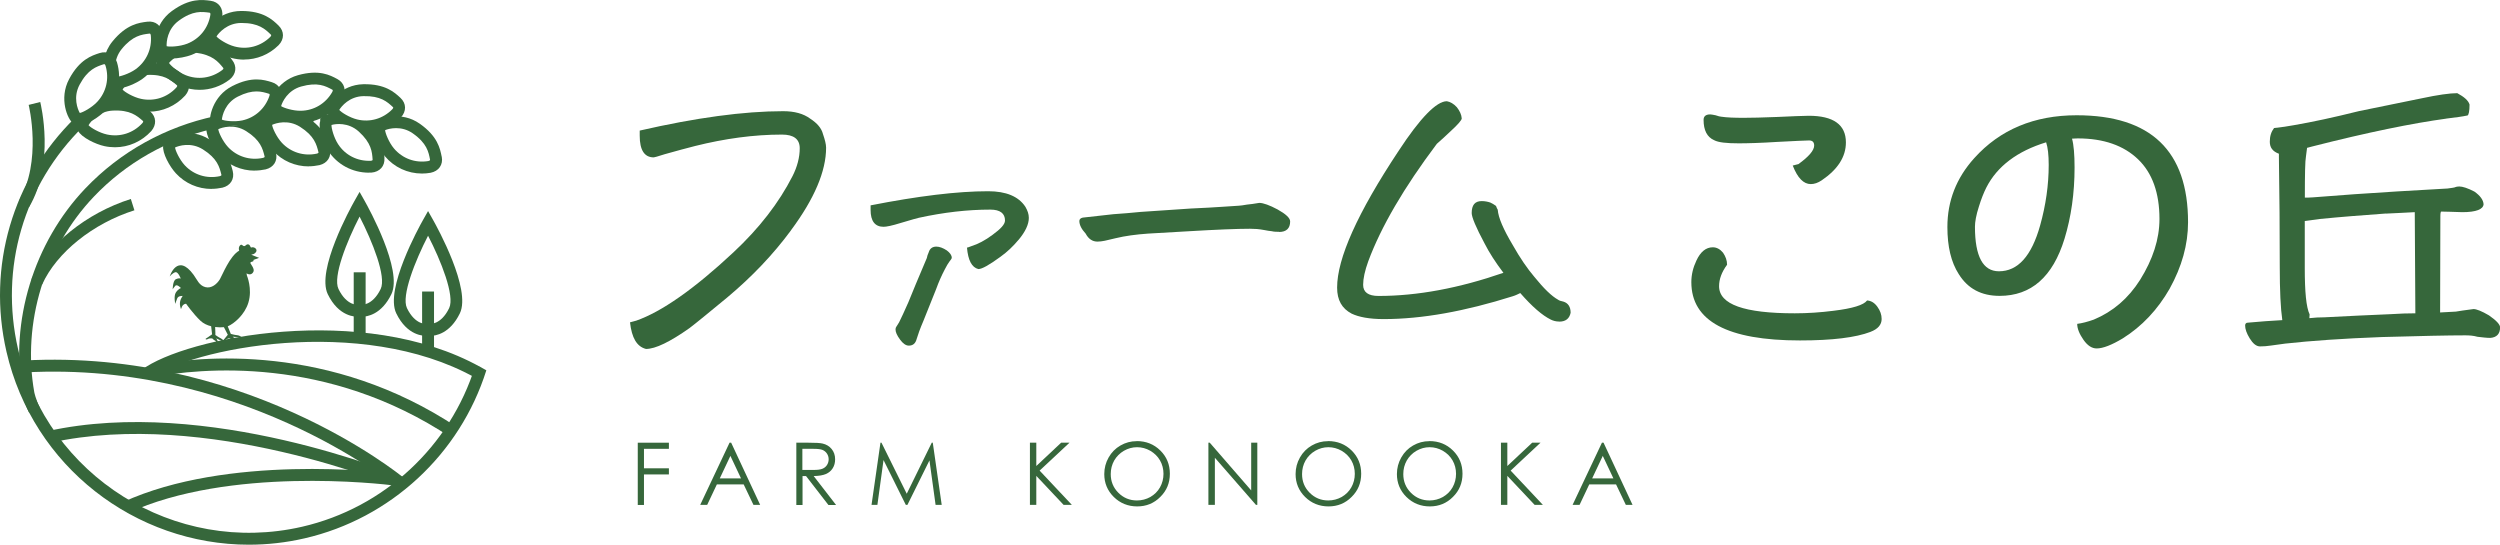<?xml version="1.0" encoding="UTF-8"?>
<svg id="_レイヤー_2" data-name="レイヤー 2" xmlns="http://www.w3.org/2000/svg" viewBox="0 0 293.88 64.03">
  <defs>
    <style>
      .cls-1 {
        fill: #36673b;
      }
    </style>
  </defs>
  <g id="_レイヤー_2-2" data-name="レイヤー 2">
    <g>
      <g>
        <path class="cls-1" d="M92.98,27.08c-2.08,2.82-4.57,5.44-7.46,7.86-2.12,1.75-3.59,2.96-4.47,3.63-2.28,1.61-4,2.45-5.11,2.45-1.08-.27-1.68-1.31-1.88-3.13.24-.07.47-.13.74-.2,2.96-1.04,6.79-3.7,11.42-8.03,3.02-2.82,5.34-5.81,6.95-8.97.54-1.07.84-2.18.84-3.26s-.71-1.61-2.08-1.61c-3.33,0-6.72.47-10.21,1.34-1.01.27-2.22.57-3.59.97-.81.27-1.24.37-1.28.37-1.11,0-1.65-.87-1.65-2.55v-.6c6.58-1.51,12.23-2.28,16.87-2.28,1.34,0,2.39.3,3.16.87.84.54,1.34,1.14,1.51,1.81.23.67.37,1.21.37,1.61,0,2.76-1.38,6.01-4.13,9.71Z"/>
        <path class="cls-1" d="M119.74,28.18c-.64.77-1.34,1.44-2.14,2.01-1.31.96-2.17,1.44-2.59,1.44-.77-.19-1.21-1.02-1.34-2.52.06,0,.22-.06.48-.16.83-.26,1.66-.7,2.52-1.34.96-.7,1.47-1.24,1.47-1.69,0-.83-.57-1.28-1.72-1.28-2.68,0-5.46.32-8.4.96-.13.03-.86.22-2.14.61-1.02.32-1.69.45-2.01.45-1.02,0-1.53-.67-1.53-1.98v-.54c5.55-1.09,10.18-1.66,13.82-1.66,2.11,0,3.57.61,4.37,1.82.26.45.41.86.41,1.31,0,.77-.41,1.63-1.21,2.59ZM111.66,30.67c-.19.26-.41.61-.61,1.02-.35.67-.7,1.44-1.02,2.33l-1.47,3.67c-.41.96-.67,1.69-.8,2.14-.13.51-.41.8-.93.8-.35,0-.7-.26-1.02-.7-.38-.51-.54-.89-.54-1.21,0-.13.03-.22.1-.32.03-.06.13-.22.32-.51.26-.51.61-1.28,1.09-2.36.45-1.09,1.15-2.84,2.17-5.2.03-.19.1-.41.22-.67.13-.45.45-.67.89-.67.38,0,.8.16,1.24.45.38.29.58.57.58.86,0,.1-.1.22-.22.38Z"/>
        <path class="cls-1" d="M150.37,27.25c-.3,0-.6,0-.87-.07-.27-.03-.57-.07-.84-.13-.34-.07-.64-.1-.91-.13-.3,0-.57-.03-.81-.03-1.51,0-3.96.1-7.32.3-1.71.1-3.26.2-4.67.27-1.41.1-2.69.27-3.8.54l-1.28.3c-.34.07-.6.1-.87.1-.57,0-1.04-.3-1.38-.94-.5-.54-.74-1.04-.74-1.48,0-.2.13-.34.4-.4,1.24-.13,2.45-.27,3.59-.4,1.11-.07,2.18-.17,3.22-.27,1.01-.07,1.98-.13,2.96-.2.97-.07,1.95-.13,2.96-.2,1.48-.07,2.72-.13,3.66-.2.94-.07,1.58-.1,1.98-.13.2,0,.54-.07.94-.13.37-.03.84-.1,1.44-.2.47,0,1.21.27,2.15.77.97.54,1.48,1.01,1.48,1.41,0,.81-.44,1.24-1.31,1.24Z"/>
        <path class="cls-1" d="M183.27,37.8c-.37,0-.71-.1-.97-.23-1.01-.5-2.18-1.51-3.59-3.12-.27.13-.54.27-.87.37-5.64,1.78-10.68,2.69-15.19,2.69-1.68,0-2.92-.24-3.76-.64-1.14-.6-1.71-1.58-1.71-3.06,0-3.43,2.39-8.77,7.22-16.06,2.55-3.9,4.47-5.85,5.68-5.85.4.07.81.3,1.18.71.34.44.54.87.57,1.31,0,.2-.44.71-1.28,1.48-.57.54-1.11,1.04-1.65,1.51-3.86,5.14-6.55,9.74-8.06,13.81-.4,1.11-.6,2.02-.6,2.76,0,.87.6,1.31,1.81,1.31,4.57,0,9.44-.91,14.68-2.72-.94-1.24-1.68-2.39-2.22-3.46-1.01-1.88-1.51-3.09-1.51-3.56,0-.94.37-1.41,1.18-1.41.37,0,.71.07,1.01.17.27.13.5.27.67.4.07.2.13.34.2.44.07.94.67,2.32,1.75,4.13.87,1.55,1.75,2.82,2.55,3.76,1.14,1.41,2.05,2.28,2.79,2.69.13.1.34.17.64.23.54.17.84.6.84,1.31-.14.67-.57,1.04-1.34,1.04Z"/>
        <path class="cls-1" d="M219.89,39.01c-1.75.67-4.5,1.01-8.3,1.01-8.53,0-12.77-2.28-12.77-6.85,0-.87.2-1.71.6-2.55.47-1.01,1.11-1.55,1.92-1.55.47,0,.87.23,1.21.64.3.44.47.91.47,1.41-.64.87-.94,1.71-.94,2.52,0,2.15,2.96,3.19,8.9,3.19,1.48,0,3.02-.1,4.57-.3,2.22-.27,3.53-.67,3.93-1.21.47.03.87.27,1.21.74.34.47.5.94.5,1.44,0,.67-.44,1.18-1.31,1.51ZM214.14,21.2c-.44.3-.87.44-1.28.44-.84,0-1.55-.71-2.12-2.18l.67-.17c1.21-.87,1.85-1.61,1.85-2.18,0-.4-.2-.6-.6-.6-.44,0-1.68.07-3.7.17-2.05.13-3.56.17-4.57.17-1.41,0-2.39-.1-2.89-.37-.84-.37-1.24-1.18-1.24-2.39,0-.4.24-.64.77-.64.1,0,.3.03.64.1.3.1.54.17.67.17.67.1,1.55.13,2.65.13.87,0,2.18-.03,3.93-.1,1.71-.07,2.96-.14,3.7-.14,2.89,0,4.37,1.04,4.37,3.13,0,1.71-.97,3.19-2.86,4.47Z"/>
        <path class="cls-1" d="M255.07,33.9c-1.44,2.52-3.29,4.47-5.54,5.88-1.28.77-2.32,1.18-3.06,1.18-.57,0-1.08-.34-1.55-1.01-.47-.67-.74-1.31-.74-1.88.57-.07,1.21-.24,1.95-.5,2.25-.94,4.06-2.49,5.44-4.67,1.51-2.42,2.28-4.8,2.28-7.16,0-3.06-.84-5.41-2.52-7.02-1.68-1.61-4.03-2.45-7.09-2.45-.27,0-.47.03-.67.03.2.71.3,1.85.3,3.39,0,3.02-.4,5.81-1.18,8.37-1.38,4.5-3.93,6.72-7.63,6.72-2.15,0-3.73-.84-4.8-2.55-.91-1.41-1.34-3.26-1.34-5.54,0-3.06,1.04-5.75,3.16-8.1,3.02-3.36,7.06-5.04,12.03-5.04,8.74,0,13.1,4.2,13.1,12.57,0,2.65-.74,5.24-2.15,7.79ZM240.52,16.73c-3.39,1.04-5.75,2.82-7.02,5.31-.3.6-.6,1.34-.87,2.22-.34,1.04-.47,1.85-.47,2.39,0,3.49.94,5.24,2.82,5.24,2.22,0,3.83-1.78,4.84-5.38.67-2.39,1.01-4.77,1.01-7.12,0-1.18-.1-2.05-.3-2.65Z"/>
        <path class="cls-1" d="M287.53,13.95c-3.96.54-9.21,1.61-15.69,3.26l-.64.17c-.03.27-.07.6-.13,1.01-.1.5-.13,2.12-.13,4.84.27,0,.6,0,.94-.03l4.91-.37c2.96-.2,6.62-.44,10.92-.67.5-.07.81-.1.94-.17.07-.03.23-.07.44-.07.4,0,1.01.2,1.78.6.67.47,1.04.97,1.08,1.48-.03.6-.87.94-2.49.94-1.14-.03-1.98-.07-2.52-.07-.07.2-.07.37-.07.54l-.03,11.32,1.85-.1c.37-.07,1.08-.17,2.08-.3.34,0,.94.23,1.81.74.87.6,1.31,1.08,1.31,1.41,0,.77-.4,1.18-1.14,1.24-.47,0-.97-.07-1.51-.13-.5-.14-.97-.17-1.44-.17-1.95,0-5.24.07-9.81.2-4.57.17-8.37.44-11.36.77l-1.68.23c-.44.07-.87.1-1.28.1-.44,0-.84-.34-1.21-.94-.37-.6-.54-1.11-.54-1.51,0-.2.1-.34.3-.34,1.41-.13,2.76-.23,4.07-.3-.2-1.38-.3-3.46-.3-6.32,0-4.07-.03-8.37-.1-12.87v-.37c-.74-.27-1.07-.74-1.07-1.41s.17-1.18.5-1.61c.87-.1,1.65-.2,2.35-.34,2.15-.37,4.67-.91,7.63-1.65l7.39-1.51c1.88-.4,3.29-.6,4.17-.6.81.44,1.31.87,1.44,1.34,0,.77-.1,1.21-.23,1.28-.6.13-1.44.24-2.52.37ZM280.47,25.1c-2.76.2-5.34.4-7.76.64l-1.78.24v5.54c0,2.79.17,4.6.57,5.44,0,.13-.03.3-.03.44.6-.07,1.21-.1,1.78-.1,2.69-.14,5.31-.27,7.79-.37,1.07-.07,2.02-.1,2.89-.1l-.07-11.89c-1.01.07-2.15.1-3.39.17Z"/>
      </g>
      <g>
        <path class="cls-1" d="M74.97,52.04h3.66v.72h-2.93v2.29h2.93v.72h-2.93v3.59h-.73v-7.31Z"/>
        <path class="cls-1" d="M85.95,52.04l3.41,7.31h-.79l-1.15-2.41h-3.15l-1.14,2.41h-.82l3.45-7.31h.18ZM85.86,53.59l-1.25,2.65h2.5l-1.25-2.65Z"/>
        <path class="cls-1" d="M93.59,52.04h1.46c.81,0,1.36.03,1.65.1.43.1.79.31,1.06.64.27.33.41.73.41,1.21,0,.4-.09.75-.28,1.05-.19.3-.45.53-.8.68-.35.15-.83.23-1.44.24l2.63,3.4h-.9l-2.63-3.4h-.41v3.4h-.73v-7.31ZM94.32,52.75v2.49h1.26c.49.01.85-.04,1.08-.13.23-.09.42-.24.55-.44.13-.2.2-.43.2-.68s-.07-.47-.2-.67c-.13-.2-.31-.34-.52-.43-.22-.09-.57-.13-1.08-.13h-1.29Z"/>
        <path class="cls-1" d="M102.45,59.35l1.05-7.31h.12l2.97,6,2.94-6h.12l1.05,7.31h-.72l-.72-5.23-2.59,5.23h-.19l-2.62-5.27-.72,5.27h-.71Z"/>
        <path class="cls-1" d="M121.07,52.04h.75v2.74l2.92-2.74h.98l-3.51,3.28,3.79,4.03h-.97l-3.21-3.41v3.41h-.75v-7.31Z"/>
        <path class="cls-1" d="M133.62,51.85c1.11,0,2.03.37,2.78,1.11.75.74,1.12,1.65,1.12,2.73s-.37,1.98-1.12,2.72c-.74.75-1.65,1.12-2.72,1.12s-2-.37-2.75-1.11c-.75-.74-1.12-1.64-1.12-2.69,0-.7.17-1.35.51-1.95.34-.6.8-1.07,1.39-1.41.59-.34,1.22-.51,1.91-.51ZM133.66,52.57c-.54,0-1.05.14-1.54.42-.48.28-.86.66-1.14,1.14-.27.48-.41,1.01-.41,1.6,0,.87.3,1.6.9,2.2.6.6,1.33.9,2.18.9.57,0,1.09-.14,1.58-.41.48-.28.86-.65,1.13-1.13.27-.48.41-1.01.41-1.59s-.14-1.11-.41-1.58c-.27-.47-.65-.84-1.14-1.13-.49-.28-1.01-.42-1.56-.42Z"/>
        <path class="cls-1" d="M142.05,59.35v-7.31h.16l4.87,5.61v-5.61h.72v7.31h-.16l-4.83-5.54v5.54h-.76Z"/>
        <path class="cls-1" d="M156.11,51.85c1.11,0,2.03.37,2.78,1.11.75.74,1.12,1.65,1.12,2.73s-.37,1.98-1.12,2.72c-.74.75-1.65,1.12-2.72,1.12s-2-.37-2.75-1.11c-.75-.74-1.12-1.64-1.12-2.69,0-.7.17-1.35.51-1.95.34-.6.8-1.07,1.39-1.41.59-.34,1.22-.51,1.91-.51ZM156.15,52.57c-.54,0-1.05.14-1.54.42-.48.28-.86.66-1.14,1.14-.27.48-.41,1.01-.41,1.6,0,.87.3,1.6.9,2.2.6.6,1.33.9,2.18.9.57,0,1.09-.14,1.58-.41.48-.28.86-.65,1.13-1.13.27-.48.41-1.01.41-1.59s-.14-1.11-.41-1.58c-.27-.47-.65-.84-1.14-1.13-.49-.28-1.01-.42-1.56-.42Z"/>
        <path class="cls-1" d="M168.02,51.85c1.11,0,2.03.37,2.78,1.11.75.74,1.12,1.65,1.12,2.73s-.37,1.98-1.12,2.72c-.74.75-1.65,1.12-2.72,1.12s-2-.37-2.75-1.11c-.75-.74-1.12-1.64-1.12-2.69,0-.7.17-1.35.51-1.95.34-.6.8-1.07,1.39-1.41.59-.34,1.22-.51,1.91-.51ZM168.05,52.57c-.54,0-1.05.14-1.54.42-.48.28-.86.66-1.14,1.14-.27.48-.41,1.01-.41,1.6,0,.87.3,1.6.9,2.2.6.6,1.33.9,2.18.9.57,0,1.09-.14,1.58-.41.48-.28.86-.65,1.13-1.13.27-.48.41-1.01.41-1.59s-.14-1.11-.41-1.58c-.27-.47-.65-.84-1.14-1.13-.49-.28-1.01-.42-1.56-.42Z"/>
        <path class="cls-1" d="M176.44,52.04h.75v2.74l2.92-2.74h.98l-3.51,3.28,3.79,4.03h-.97l-3.21-3.41v3.41h-.75v-7.31Z"/>
        <path class="cls-1" d="M188.5,52.04l3.41,7.31h-.79l-1.15-2.41h-3.15l-1.14,2.41h-.82l3.45-7.31h.18ZM188.41,53.59l-1.25,2.65h2.5l-1.25-2.65Z"/>
      </g>
      <g>
        <g>
          <path class="cls-1" d="M3.41,24.36l-1.2-.71c2.77-4.67,1.18-11.25,1.16-11.32l1.36-.34c.07.29,1.75,7.2-1.32,12.37Z"/>
          <path class="cls-1" d="M4.96,33.43l-1.27-.58c1.86-4.09,6.45-7.8,11.69-9.46l.42,1.33c-4.89,1.55-9.14,4.97-10.84,8.71Z"/>
          <path class="cls-1" d="M17.52,44.58l-.84-1.12c5.11-3.82,25.98-7.99,39.79-.32l-.68,1.22c-13.33-7.4-33.38-3.44-38.27.22Z"/>
          <path class="cls-1" d="M53.01,51.43c-14.52-9.67-29.42-8.17-35.16-7.08l-.26-1.38c5.9-1.13,21.25-2.67,36.2,7.29l-.78,1.17Z"/>
          <path class="cls-1" d="M46.47,57.18c-.18-.15-18.68-15.27-44.82-13.32l-.1-1.4c26.73-1.99,45.63,13.49,45.82,13.64l-.9,1.08Z"/>
          <path class="cls-1" d="M46.65,57.29c-.22-.09-22.35-9.32-40.75-5.24l-.3-1.37c18.83-4.17,41.37,5.23,41.59,5.32l-.55,1.29Z"/>
          <path class="cls-1" d="M15.04,60.29l-.58-1.27c12.26-5.62,30.22-3.58,32.23-3.32l-.17,1.39c-1.97-.25-19.57-2.25-31.47,3.21Z"/>
          <g>
            <path class="cls-1" d="M23.46,10.56c-.73,0-1.46-.14-2.17-.43-1-.41-2.48-1.46-2.76-2.32l-.18-.25.12-.47c.05-.21.37-1.25.56-.84.66.25,4.22-.6,4.12-1.44,2.53-.63,3.51,1.47,4.13,2.23.61.76.48,1.68-.27,2.3-1.05.81-2.29,1.22-3.55,1.22ZM19.87,7.4c.16.29,1.07,1.08,1.94,1.43,1.45.59,3.06.36,4.32-.6.19-.15.13-.22.1-.26-.58-.71-1.24-1.53-3.26-1.78-1.67-.21-2.79.83-3.1,1.21ZM18.5,7.7h0s0,0,0,0c0,0,0,0,0,0Z"/>
            <path class="cls-1" d="M20.13,6.88c-.49,0-.93-.07-1.23-.23l-.3-.06-.24-.42c-.36-.64-.29-3.32,1.84-4.87C22.31-.24,23.78-.04,24.75.09c.97.13,1.5.89,1.38,1.86-.34,2.08-1.69,3.75-3.61,4.5-.63.24-1.57.43-2.38.43ZM18.81,6.59h0s0,0,0,0c0,0,0,0,0,0ZM19.6,5.43c.32.1,1.51.05,2.4-.29,1.46-.57,2.48-1.83,2.73-3.39.03-.24-.06-.25-.11-.26-.91-.12-1.95-.27-3.6.94-1.36.99-1.46,2.52-1.43,3.01Z"/>
            <path class="cls-1" d="M28.7,7.01c-.5,0-1.01-.07-1.51-.2-1.05-.28-2.64-1.15-3.03-1.97l-.21-.23.06-.48c.09-.73,1.72-2.84,4.35-2.84h.01c2.6,0,3.67,1.03,4.37,1.71.7.68.69,1.61.01,2.31-1.12,1.11-2.57,1.69-4.06,1.69ZM25.45,4.28c.2.27,1.19.94,2.11,1.18,1.51.41,3.09-.01,4.21-1.12.17-.18.1-.24.07-.27-.66-.64-1.41-1.37-3.46-1.37,0,0,0,0-.01,0-1.67,0-2.66,1.17-2.92,1.58ZM24.13,4.74h0s0,0,0,0c0,0,0,0,0,0Z"/>
            <path class="cls-1" d="M17.52,13.12c-.41,0-.82-.04-1.24-.13-1.06-.23-2.7-1.02-3.12-1.82l-.22-.22.04-.48c.01-.18.71-.02.9-.33,1.21-.45,3.04-1.59,3.32-2.72,2.6-.12,3.71.85,4.45,1.5.73.64.76,1.57.12,2.31-1.13,1.23-2.66,1.9-4.26,1.9ZM14.42,10.54c.21.26,1.23.88,2.16,1.08,1.53.33,3.08-.16,4.15-1.33.16-.18.1-.24.05-.28-.69-.6-1.49-1.3-3.52-1.2-1.68.08-2.61,1.3-2.85,1.72ZM13.12,11.07h0s0,0,0,0c0,0,0,0,0,0Z"/>
            <path class="cls-1" d="M13.52,17.31c-.41,0-.82-.04-1.24-.13-1.06-.23-2.7-1.02-3.12-1.82l-.22-.22.04-.48c1.17-.69,1.06-1.13,2.26-1.87.37-.23.81-.76,1.29-.89.33-.09.13-.61.5-.63,2.6-.12,3.89,1.19,4.63,1.83.73.64.76,1.57.12,2.31-1.13,1.23-2.66,1.9-4.26,1.9ZM10.42,14.73c.21.26,1.23.88,2.16,1.08,1.53.33,3.08-.16,4.15-1.33.16-.18.1-.24.05-.28-.69-.6-1.49-1.3-3.52-1.2-1.68.08-2.61,1.3-2.85,1.72ZM9.12,15.26h0s0,0,0,0c0,0,0,0,0,0Z"/>
            <path class="cls-1" d="M13.7,10.41c-.14,0-.27-.01-.38-.04l-.31.02-.33-.35c.53-.98.53-2.79-.41-3.23.15-.65.45-1.33.96-1.95,1.65-2.02,3.12-2.19,4.09-2.31.97-.12,1.68.48,1.8,1.45.2,2.09-.69,4.05-2.36,5.26-.76.55-2.13,1.15-3.05,1.15ZM13.21,10.34h0s0,0,0,0c0,0,0,0,0,0ZM13.69,9.02c.33.02,1.48-.33,2.25-.88,1.27-.92,1.94-2.4,1.79-3.97-.03-.24-.12-.23-.17-.22-.91.11-1.95.23-3.25,1.81-1.06,1.3-.78,2.81-.62,3.27Z"/>
            <path class="cls-1" d="M8.97,14.76l-.39-.28c-.61-.42-1.7-2.86-.45-5.19,1.23-2.3,2.64-2.75,3.57-3.05.93-.3,1.74.15,2.05,1.08.6,2.02.11,4.11-1.31,5.62-.74.79-2.24,1.79-3.16,1.74l-.3.08ZM9.16,14.67h0s0,0,0,0c0,0,0,0,0,0ZM12.25,7.54s-.04,0-.05.01c-.87.28-1.87.6-2.84,2.4-.8,1.48-.23,2.9.02,3.33.33-.05,1.39-.61,2.04-1.3,1.07-1.14,1.44-2.73.99-4.24-.05-.16-.11-.2-.16-.2Z"/>
          </g>
          <path class="cls-1" d="M29.26,64.03c-13.32,0-25.39-9.17-28.5-22.69-2.3-10,.7-20.27,8.03-27.46l.98,1C2.79,21.73-.07,31.51,2.12,41.03c3.45,14.96,18.43,24.33,33.39,20.89,9.62-2.21,17.42-9.45,20.35-18.89l.61.11s.47.25.7.39c-3.1,9.87-11.28,17.43-21.35,19.75-2.2.51-4.4.75-6.57.75Z"/>
          <path class="cls-1" d="M3.42,48.5c-.56-1.12-.75-2.1-.76-2.14-1.53-8.56,1.3-17.84,7.38-24.22,4.13-4.33,9.44-7.24,15.22-8.48-.03.27.67.93.67.93,0,0,3.34-.12,4.72-.57.53-.18.25-1.04.81-1.05,1.83-.02,3.68.13,5.52.44l-.23,1.38c-2.68-1.13-3.09-.4-4.63-.42-.75,0-1.5,0-2.24.06-1.67.1-3.31.35-4.92.73-5.28,1.25-10.13,3.97-13.92,7.95-5.78,6.07-8.46,14.88-7.01,23,0,0,.17.84.63,1.77l-1.25.63Z"/>
          <g>
            <path class="cls-1" d="M43.38,20.3c-1.97,0-3.75-.96-4.82-2.6-.59-.9-1.19-2.6-.92-3.46v-.31s.36-.32.36-.32c.43-.38,1.78-.11,3.43.59.46.19,1.66.3,2.08.68,1.91,1.73,1.61,2.72,1.68,3.69.07.97-.56,1.64-1.53,1.72-.09,0-.18,0-.28,0ZM38.97,14.68c-.03.34.26,1.47.77,2.26.84,1.3,2.27,2.03,3.84,1.96.23-.02.23-.1.22-.15-.06-.9-.14-1.94-1.63-3.29-1.23-1.11-2.72-.91-3.19-.77Z"/>
            <path class="cls-1" d="M43.02,15.57c-.46,0-.4-.64-.86-.75-.27-.07-.85-.31-1.16-.44-.9-.38-2.1-.26-2.4-.86l-.21-.22.05-.48c.07-.73,1.65-2.86,4.26-2.92,2.58-.05,3.66.94,4.37,1.6.71.66.72,1.58.06,2.3-1.12,1.15-2.59,1.77-4.12,1.77ZM39.88,12.92c.21.27,1.2.9,2.1,1.12,1.5.37,3.05-.08,4.14-1.2.16-.17.1-.23.06-.26-.67-.62-1.43-1.32-3.45-1.28-1.65.03-2.6,1.2-2.85,1.62Z"/>
            <path class="cls-1" d="M51.92,18.41c-.19-.95-.47-2.39-2.58-3.87-2.14-1.51-4.67-.71-5.16-.17l-.32.36.04.31c-.16.89.65,2.5,1.34,3.32,1.1,1.31,2.68,2.04,4.37,2.04.33,0,.67-.03,1.01-.09.95-.19,1.49-.94,1.31-1.89ZM50.36,18.93c-1.54.26-3.05-.29-4.05-1.48-.6-.71-1.02-1.81-1.04-2.15.45-.19,1.91-.57,3.26.38,1.65,1.16,1.85,2.18,2.02,3.07.01.05.03.13-.2.18Z"/>
            <path class="cls-1" d="M36.28,19.56c-1.58,0-3.08-.64-4.18-1.83-.73-.79-1.61-2.36-1.5-3.25l-.05-.3.3-.37c.46-.57,2.95-1.48,5.16-.09,2.18,1.38,2.53,2.8,2.76,3.74.23.94-.27,1.72-1.21,1.95-.43.09-.86.14-1.29.14ZM31.99,14.69c.03.34.51,1.41,1.14,2.09,1.05,1.13,2.59,1.61,4.11,1.28.23-.06.21-.13.19-.19-.22-.88-.47-1.89-2.17-2.97-1.4-.88-2.84-.43-3.28-.22Z"/>
            <path class="cls-1" d="M29.94,20.06c-1.58,0-3.08-.64-4.18-1.83-.73-.79-1.61-2.36-1.5-3.25l-.06-.3.3-.37c.12-.15.4-.33.78-.49-.19.96,1.26.81,2.17.9.67.07,1.99.17,2.22-.5,2.18,1.38,2.53,2.8,2.77,3.74.23.94-.27,1.72-1.21,1.95-.43.09-.86.14-1.29.14ZM25.66,15.19c.03.34.51,1.41,1.14,2.09,1.05,1.13,2.59,1.61,4.11,1.28.23-.06.21-.13.19-.19-.22-.88-.47-1.89-2.17-2.96-1.4-.88-2.84-.43-3.28-.22ZM24.29,14.87s0,0,0,0c0,0,0,0,0,0h0Z"/>
            <path class="cls-1" d="M35.31,14.43c-1.08,0-2.78-.39-3.35-1.06l-.26-.16-.07-.47c-.12-.72.87-3.19,3.39-3.9,2.49-.7,3.78-.01,4.63.45.85.46,1.09,1.35.64,2.21-1.03,1.81-2.86,2.9-4.91,2.94-.02,0-.04,0-.06,0ZM31.89,13.29h0s0,0,0,0c0,0,0,0,0,0ZM33.04,12.47c.27.2,1.39.57,2.32.55,1.55-.02,2.93-.85,3.7-2.21.11-.21.04-.24,0-.27-.8-.43-1.71-.92-3.66-.37-1.59.45-2.22,1.82-2.35,2.29Z"/>
            <path class="cls-1" d="M27.03,14.76c-.87,0-2.13.28-2.13.28l-.16-.45c-.25-.69.24-3.3,2.58-4.48,2.3-1.17,3.7-.74,4.63-.45.93.28,1.33,1.11,1.05,2.04-.66,1.98-.91,3.08-2.92,3.5-.37.08-2.06-.54-3.05-.45ZM26.08,14.06c.3.15,1.47.29,2.38.1,1.51-.32,2.71-1.4,3.21-2.88.07-.22,0-.25-.06-.26-.87-.27-1.86-.57-3.66.34-1.48.75-1.82,2.21-1.87,2.7Z"/>
            <path class="cls-1" d="M24.86,22.21c-1.58,0-3.08-.64-4.18-1.83-.73-.79-1.61-2.36-1.5-3.25l-.06-.3.3-.37c.46-.57,2.95-1.48,5.17-.09,2.18,1.38,2.53,2.8,2.77,3.74.23.94-.27,1.72-1.21,1.95-.43.09-.86.14-1.29.14ZM20.58,17.34c.03.34.51,1.41,1.14,2.09,1.05,1.13,2.59,1.61,4.11,1.28.23-.06.21-.13.19-.19-.22-.88-.47-1.89-2.17-2.96-1.4-.88-2.84-.43-3.28-.22ZM19.21,17.03s0,0,0,0c0,0,0,0,0,0h0Z"/>
          </g>
          <g>
            <path class="cls-1" d="M42.47,37.23c-.08,0-.15,0-.2,0-.5.04-2.45.01-3.74-2.65-1.36-2.82,2.67-10.12,3.13-10.94l.61-1.08.61,1.08c.46.82,4.49,8.12,3.13,10.94-1.16,2.39-2.84,2.66-3.54,2.66ZM42.38,35.83c.06,0,1.39.16,2.37-1.86.69-1.43-.97-5.58-2.48-8.51-1.51,2.93-3.17,7.08-2.48,8.51.98,2.03,2.32,1.87,2.37,1.86h.11s.11,0,.11,0h0Z"/>
            <rect class="cls-1" x="41.58" y="32.01" width="1.4" height="7.4"/>
            <path class="cls-1" d="M50.52,39.48c-.08,0-.15,0-.2,0-.5.04-2.45.01-3.74-2.65-1.36-2.82,2.67-10.12,3.13-10.94l.61-1.08.61,1.08c.46.82,4.49,8.12,3.13,10.94-1.16,2.39-2.84,2.66-3.54,2.66ZM50.43,38.08c.06,0,1.39.16,2.37-1.86.69-1.44-.97-5.59-2.48-8.51-1.51,2.93-3.17,7.08-2.48,8.51.98,2.03,2.32,1.87,2.37,1.86h.11s.11,0,.11,0h0Z"/>
            <rect class="cls-1" x="49.62" y="34.27" width="1.4" height="7.4"/>
          </g>
        </g>
        <path class="cls-1" d="M21.25,32.75s-.2-.11-.57.07c-.38.18-.38,1.19-.38,1.19,0,0,.11-.2.31-.42.2-.22.66.27.66.27,0,0-.33.11-.6.53-.27.42-.07,1.33-.07,1.33,0,0,.11-.35.24-.66.13-.31.64-.27.64-.27,0,0-.46.52-.3,1.22.14.64.09.1.33-.14.18-.18.37-.16.37-.16,0,0,.82,1.17,1.68,1.99.35.33.8.54,1.26.65l.11.95-.54.38s-.13.07-.2.13c-.08.06.06.18.31.01.09-.06.45-.04.45-.04,0,0,.19.2.33.26.2.09.15.42.29.44.07,0,.07-.22.03-.36-.04-.15-.19-.35-.19-.35,0,0,.36.18.54.25.19.07.34.36.4.26.02-.04.01-.1-.03-.17.05-.02.12-.06.2-.16.06-.09.41-.19.41-.19,0,0,.24.12.4.13.22.02.29.34.42.31.07-.02-.01-.23-.1-.35-.09-.13-.3-.27-.3-.27,0,0,.4.04.6.04s.44.22.46.11c.02-.11-.24-.31-.53-.33-.29-.02-.75-.15-.75-.15,0,0-.21-.54-.36-.89.73-.3,2-1.36,2.43-2.8.49-1.61-.18-3.18-.18-3.18,0,0-.02-.12-.04-.25.25.17.63.2.81-.19.16-.33-.29-.85-.36-1.01,0-.01,0-.02,0-.03.02-.03.03-.06.05-.09.07-.04.2-.05.27-.09.05-.03.06-.1.05-.17l.66-.24-.92-.36c.07-.06.26-.03.45-.2.45-.42-.14-.79-.43-.66-.16.07-.11-.37-.44-.37-.16,0-.26.18-.36.2-.25.08-.33-.36-.58-.03-.07.09-.14.26-.09.49,0,.03.02.06.03.08-1.11.62-1.99,2.89-2.27,3.36-.33.55-.99,1.13-1.72.93-.73-.2-.95-.86-1.37-1.44-1.92-2.64-2.81.18-2.81.18,0,0,.33-.4.66-.49.33-.09.64.75.64.75ZM25.29,38.44c.39.05.75.05,1.03.02l.46.89-.41.5s-.07.08-.12.15c-.07-.08-.17-.17-.28-.22-.26-.12-.65-.4-.65-.4,0,0,0-.56-.03-.95Z"/>
      </g>
    </g>
  </g>
</svg>